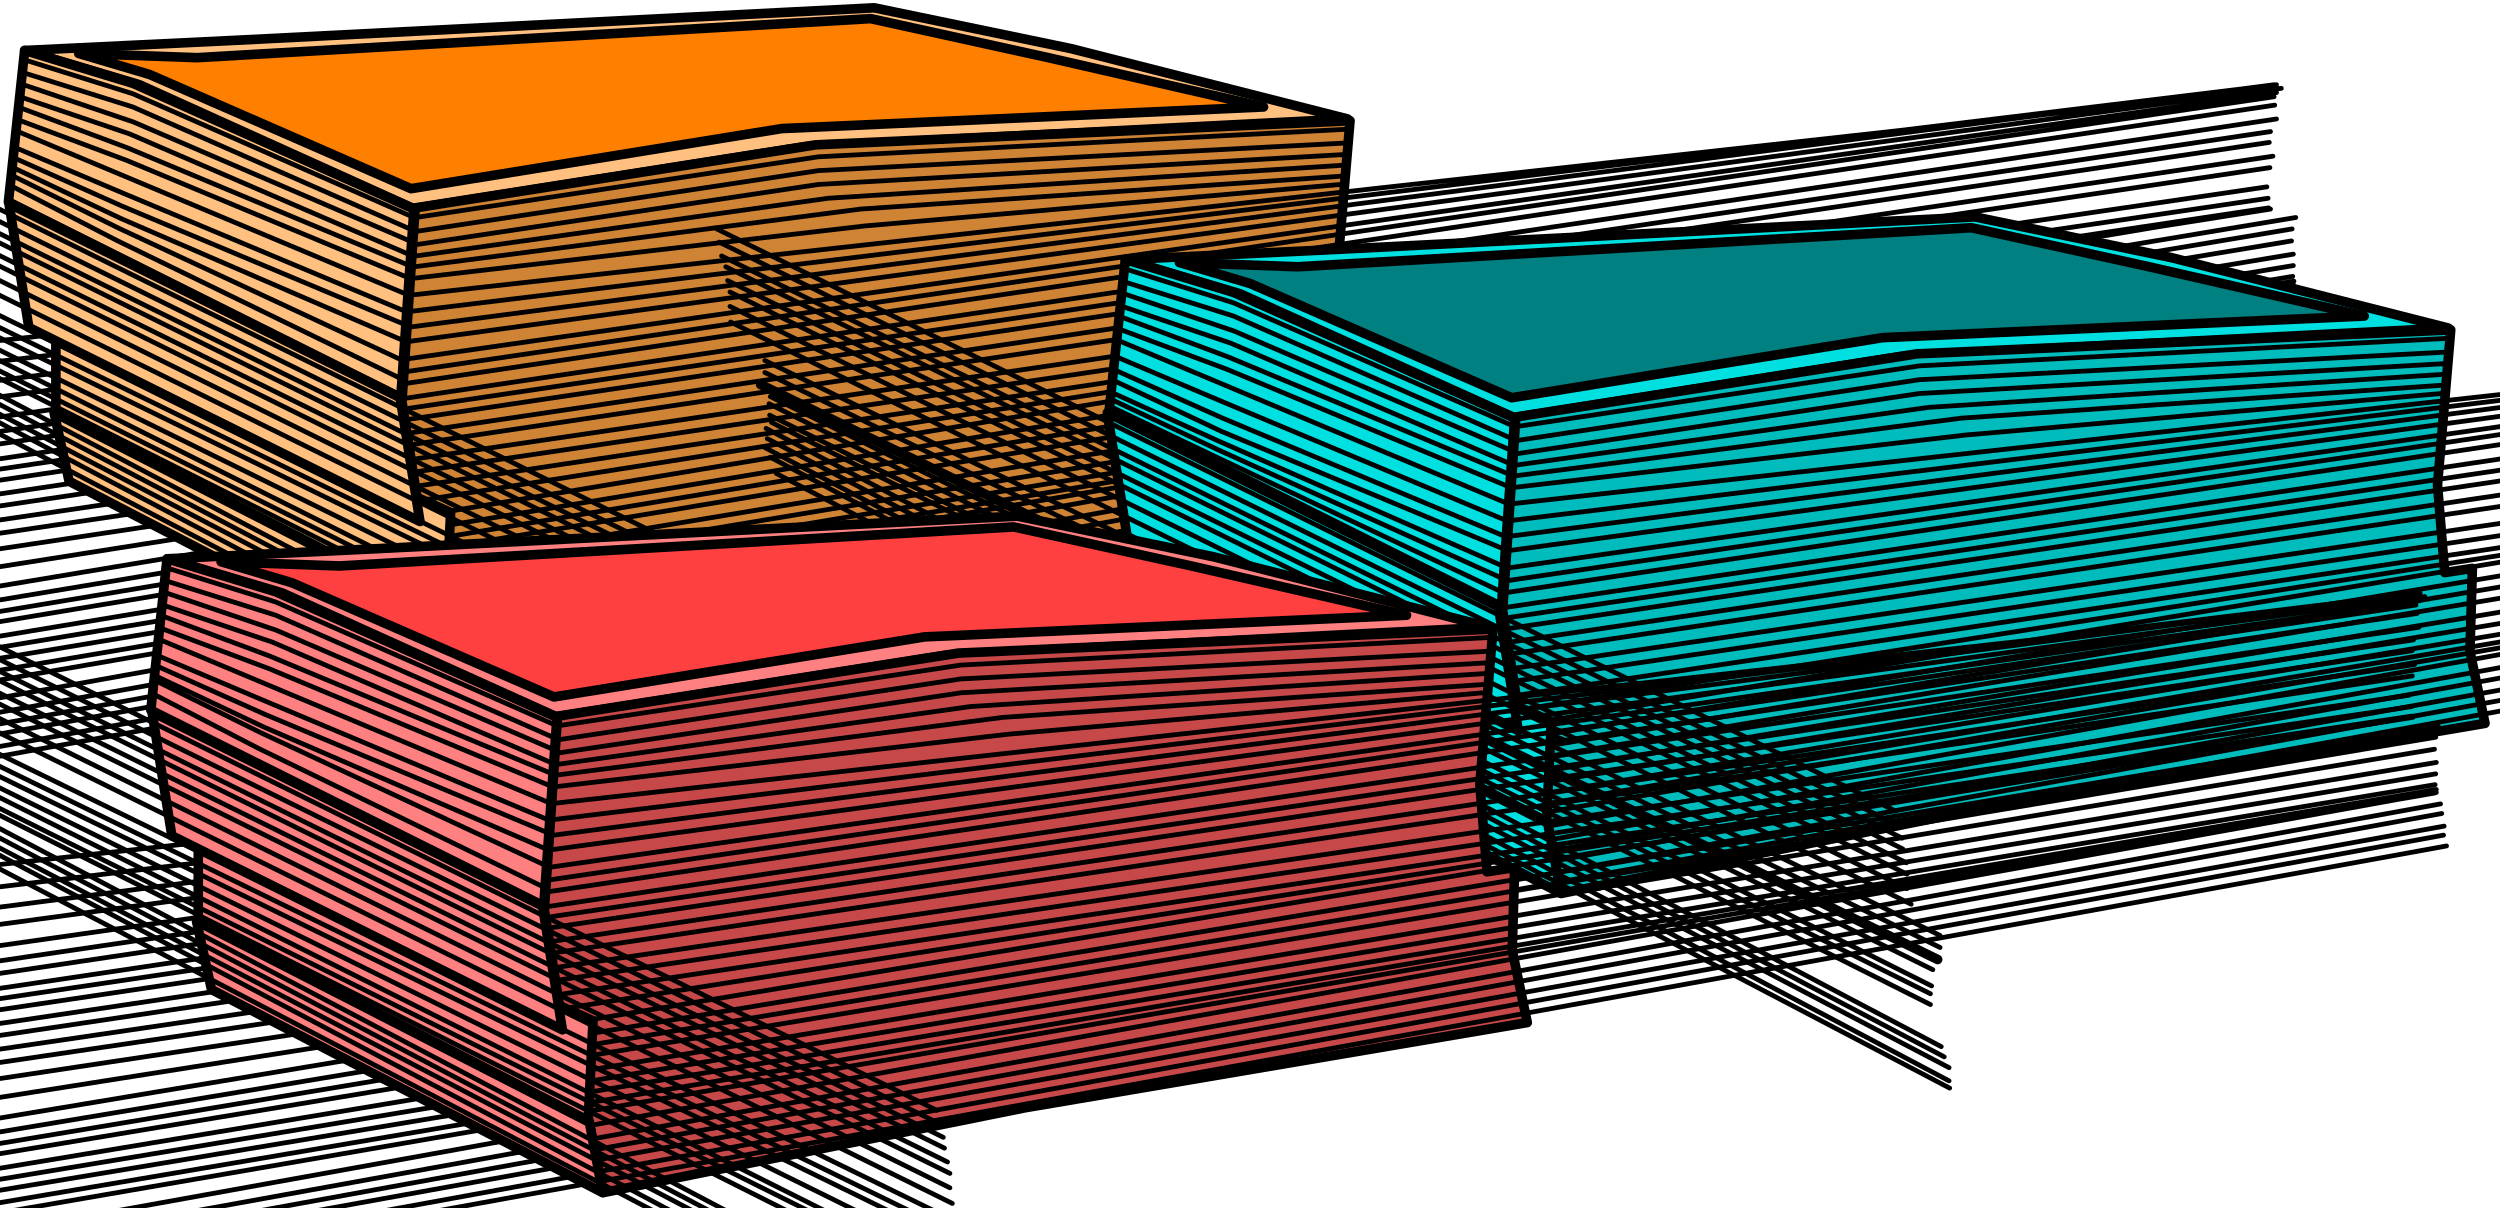 <svg xmlns="http://www.w3.org/2000/svg" width="693.5" height="335.167" fill-rule="evenodd" stroke-linecap="round" preserveAspectRatio="none" viewBox="0 0 4161 2011"><style>.brush1{fill:#ffc080}.pen2,.pen3{stroke:#000;stroke-width:16;stroke-linejoin:round}.pen3{stroke-width:8}.brush5{fill:#00e0e0}.brush8{fill:#ff8080}</style><path d="m41 84 191 57 456 206 652-103 903-46-460-117-328-68L394 67z" class="pen2 brush1"/><path d="m131 89 118 35 435 190 617-100 802-36-358-82-296-65L328 96z" class="pen2" style="fill:#ff8000"/><path d="m2247 201-22 258 12 146 46-7-4 138 25 120-837 142-700 141-27-135 8-151-49 6-30-191 22-322 667-105z" class="pen2" style="fill:#cf8335"/><path fill="none" d="m-791 1304 4608-831m-4560 626 4470-744M-894 897l4683-699M-792 1329l4617-837m-4611 856 4611-840m-4608 855 4614-834m-4608 855 4608-840m-4604 855 4608-837m-4625 568 4611-768m-4608 787 4602-768m-4606 785 4605-765m-4608 790 4611-768m-4614 787 4614-768m-4612 786 4611-768m-4615 791 4617-783m-4614 801 4611-795M-883 912l4662-693M-879 930l4656-693M-882 953l4665-693M-872 972l4650-693M-862 992l4635-681m-4630 703 4632-684m-4631 712 4632-696m-4626 731 4629-729M692 362l670-101 882-46h0" class="pen3"/><path fill="none" d="m687 386 675-102 878-46h3" class="pen3"/><path fill="none" d="m687 408 675-101 879-50-8 1" class="pen3"/><path fill="none" d="m685 427 693-97 858-55" class="pen3"/><path fill="none" d="m682 445 750-97 804-55M681 464l759-88 791-69M-871 663l4668-516M-879 708l4668-567M-877 747l4662-606M-885 820l4674-666M-888 871l4674-696M-882 780l4671-633M-883 848l4668-687" class="pen3"/><path d="m90 687 654 335 22 117-651-338zm3-129 657 295-8 166L93 687zM41 84l181 55 467 209-22 314L14 336z" class="pen2 brush1"/><path d="m15 339 33 206 651 323-33-206z" class="pen2 brush1"/><path fill="none" d="M689 362 221 156 39 99m650 285L221 178 39 121m650 283L222 203 39 141m640 300L212 246 30 178m652 246L216 223 33 161m646 301L211 267 29 199m648 291L209 294 30 219m644 299L206 322 24 245m647 294L203 343 24 263m643 302L202 364 22 279m646 320L198 380 22 293m647 338L194 400 18 309M-639 33l1962 969M-635 55l1959 969M-631 78l1965 969M-624 96l1959 969M-621 119l1962 969M-617 138l1959 969M-617 162l1959 969M-616 188l1965 969m48 52L-559 252m1956 977L-559 272m1956 974L-559 289m1944 977L-550 312m1933 981L-552 324m1933 982L-551 343m1932 981L-548 355m1947 1039L-557 365m1961 1046L-555 382m1967 1047L-559 397m1971 1054L-550 413m1963 1050L-540 440" class="pen3"/><path d="m1873 432 191 57 456 206 652-103 903-46-460-117-328-68-1061 54z" class="pen2 brush5"/><path d="m1963 437 118 35 435 190 617-100 802-36-358-82-296-65-1121 65z" class="pen2" style="fill:teal"/><path d="m4079 549-22 258 12 146 46-7-4 138 25 120-837 142-700 141-27-135 8-151-49 6-30-191 22-322 667-105z" class="pen2" style="fill:#00bcbc"/><path fill="none" d="m1041 1652 4608-831m-4560 626 4470-744M938 1245l4683-699M1040 1677l4617-837m-4611 856 4611-840m-4608 855 4614-834m-4608 855 4608-840m-4604 855 4608-837m-4625 568 4611-768m-4608 787 4602-768m-4606 785 4605-765m-4608 790 4611-768m-4614 787 4614-768m-4612 786 4611-768m-4615 791 4617-783m-4614 801 4611-795M949 1260l4662-693M953 1278l4656-693M950 1301l4665-693M960 1320l4650-693M970 1340l4635-681M975 1362l4632-684M976 1390l4632-696M982 1425l4629-729m-3087 14 670-101 882-46h0" class="pen3"/><path fill="none" d="m2519 734 675-102 878-46h3" class="pen3"/><path fill="none" d="m2519 756 675-101 879-50-8 1" class="pen3"/><path fill="none" d="m2517 775 693-97 858-55" class="pen3"/><path fill="none" d="m2514 793 750-97 804-55M2513 812l759-88 791-69M954 1011l4671-516M953 1056l4668-567M955 1095l4662-606M947 1168l4674-666M944 1219l4674-696M950 1128l4671-633M949 1196l4668-687m-3010 724-90-36" class="pen3"/><path d="m1922 1035 654 335 22 117-651-338zm3-129 657 295-8 166-649-332zm-52-474 181 55 467 209-22 314-653-326z" class="pen2 brush5"/><path d="m1843 687 33 206 651 323-33-206z" class="pen2 brush5"/><path fill="none" d="m2521 710-468-206-182-57m650 285-468-206-182-57m650 283-467-201-183-62m640 300-467-195-182-68m652 246-466-201-183-62m646 301-468-195-182-68m648 291-468-196-179-75m644 299-468-196-182-77m647 299-468-196-179-80m645 297-468-195-180-85m648 309-473-208-178-81m649 309-473-214-178-84m653 322-476-225-178-85m-654-295 1962 969M1197 403l1959 969M1201 426l1965 969M1208 444l1959 969M1211 467l1962 969M1215 486l1959 969M1215 510l1959 969M1216 536l1965 969m48 52L1273 600m1956 977L1273 620" class="pen3"/><path fill="none" d="M3225 1597 1266 640" class="pen2"/><path fill="none" d="M3217 1614 1282 660m1933 981L1280 672m1933 982L1281 691m1932 981L1284 703m1947 1039L1275 713m1961 1046L1277 730m1967 1047L1273 745m1971 1054L1282 761m1963 1050L1292 788" class="pen3"/><path d="m279 930 191 57 456 206 652-103 902-46-459-117-328-68-1061 54z" class="pen2 brush8"/><path d="m368 935 118 35 436 190 617-100 802-36-358-82-296-65-1122 65z" class="pen2" style="fill:#ff4040"/><path d="m2485 1047-22 258 12 146 46-7-4 138 25 120-837 142-701 141-27-135 8-151-49 6-30-191 22-322 667-105z" class="pen2" style="fill:#c74848"/><path fill="none" d="m-553 2150 4608-831m-4561 626 4470-744m-4621 542 4683-699M-555 2175l4617-837m-4612 856 4614-840m-4610 855 4614-834m-4606 855 4605-840m-4603 855 4608-837m-4625 568 4611-768m-4609 787 4605-768m-4607 785 4605-765m-4608 790 4611-768m-4615 787 4614-768m-4612 786 4611-768m-4615 791 4617-783m-4614 801 4611-795m-4697 438 4662-693m-4658 711 4656-693m-4658 716 4662-693m-4654 712 4650-693m-4640 713 4635-681m-4631 703 4635-684m-4632 712 4632-696m-4627 731 4629-729m-3087 14 670-101 882-46h0" class="pen3"/><path fill="none" d="m924 1232 675-102 878-46h3" class="pen3"/><path fill="none" d="m924 1254 676-101 879-50-8 1" class="pen3"/><path fill="none" d="m922 1273 693-97 858-55" class="pen3"/><path fill="none" d="m919 1291 750-97 804-55M919 1310l759-88 791-69m-3104 356 4671-516m-4679 561 4671-567m-4669 606 4665-606m-4671 679 4674-666m-4678 717 4674-696m-4669 605 4674-633m-4672 701 4665-687" class="pen3"/><path d="m327 1533 654 335 22 117-651-338zm3-129 657 295-8 166-649-332zm-52-474 181 55 468 209-22 314-654-326z" class="pen2 brush8"/><path d="m253 1185 33 206 650 323-33-206z" class="pen2 brush8"/><path fill="none" d="m927 1208-468-206-182-57m650 285-468-206-182-57m650 283-467-201-183-62m640 300-468-195-182-68m652 246-465-201-183-62m645 301-468-195-182-68m648 291-468-196-179-75m644 299-467-196-182-77m647 294-468-196-179-80m642 302-465-201-180-85m646 314-470-219-176-87m647 344-475-231-176-91m-655-276 1959 969M-399 901l1962 969M-392 924l1962 969M-387 942l1959 969M-382 965l1959 969M-381 984l1962 969m-1962-945 1962 969m-1958-943 1962 969m51 52-1959-957m1959 977-1959-957m1959 974-1959-957m1944 977-1932-954m1931 981-1935-969m1935 982-1935-963m1933 981-1929-969m1947 1039L-320 1211m1961 1046L-318 1228m1967 1047L-322 1243m1970 1054L-311 1259m1960 1050L-307 1286" class="pen3"/></svg>
